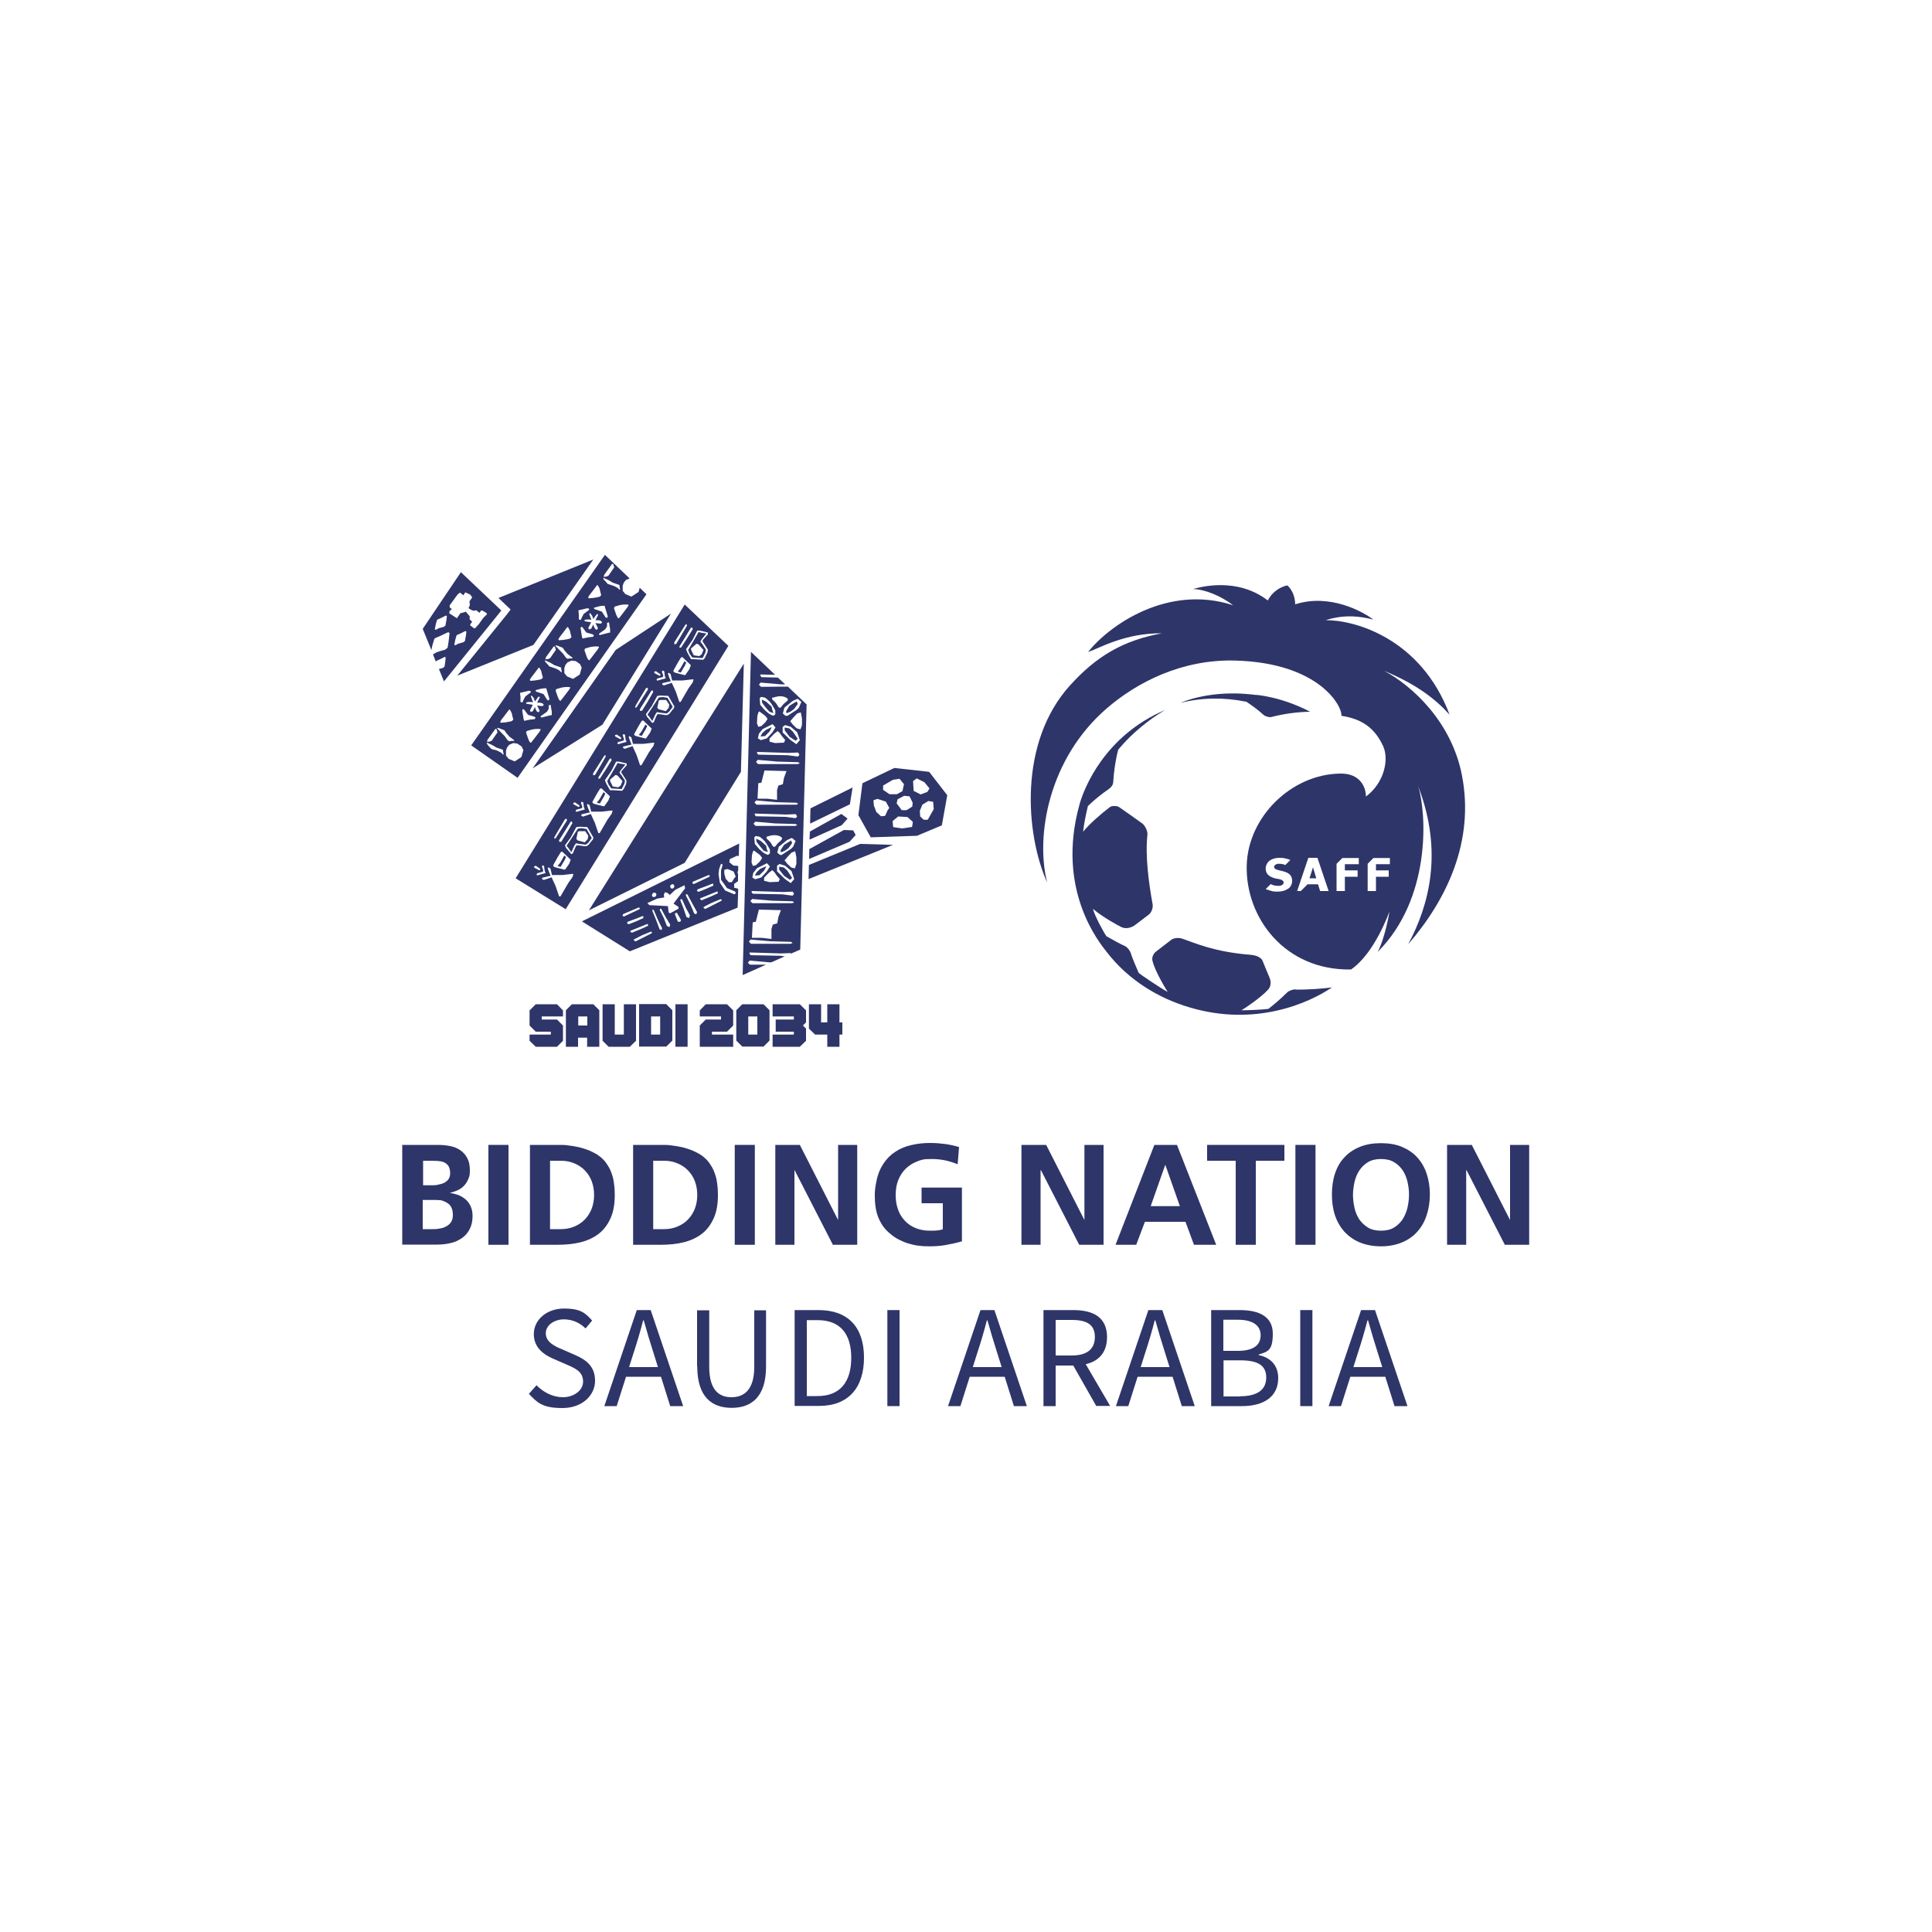 <?xml version="1.0" encoding="UTF-8"?>
<svg xmlns="http://www.w3.org/2000/svg" version="1.1" viewBox="0 0 1000 1000">
  <defs>
    <style>
      .cls-1 {
        fill: #2e3569;
      }
    </style>
  </defs>
  <!-- Generator: Adobe Illustrator 28.6.0, SVG Export Plug-In . SVG Version: 1.2.0 Build 709)  -->
  <g>
    <g id="Layer_1">
      <g>
        <path class="cls-1" d="M273.9,721.3l3.8-4.3c3.6,3.7,8.5,6.2,13.7,6.2s10.4-3.2,10.4-8.1-3.6-6.7-8.3-8.7l-7.1-3.1c-4.6-2-10.1-5.5-10.1-12.8s6.6-13.2,15.6-13.2,11.1,2.5,14.6,6.2l-3.4,4.1c-3-2.9-6.7-4.7-11.3-4.7s-9.3,2.8-9.3,7.2,4.3,6.6,8.2,8.2l7.1,3.1c5.7,2.5,10.2,5.9,10.2,13.3s-6.5,14.1-16.9,14.1-13-2.8-17.4-7.4"/>
        <path class="cls-1" d="M329.7,678.1h7.1l16.8,49.7h-6.7l-8.7-27.7c-1.8-5.6-3.4-11-5-16.7h-.3c-1.5,5.8-3.1,11.2-4.9,16.7l-8.8,27.7h-6.4l16.8-49.7ZM321.7,707.6h22.9v5h-22.9v-5Z"/>
        <path class="cls-1" d="M360.8,707.3v-29.1h6.3v29.3c0,11.9,5,15.7,11.5,15.7s11.8-3.8,11.8-15.7v-29.3h6.1v29.1c0,15.9-7.7,21.4-17.8,21.4s-17.8-5.5-17.8-21.4"/>
        <path class="cls-1" d="M411.3,678.1h12.4c15.3,0,23.5,8.9,23.5,24.6s-8.2,25-23.2,25h-12.7v-49.7ZM423.2,722.6c11.6,0,17.4-7.3,17.4-19.8s-5.8-19.5-17.4-19.5h-5.6v39.3h5.6Z"/>
        <rect class="cls-1" x="459.3" y="678.1" width="6.3" height="49.7"/>
        <path class="cls-1" d="M507.6,678.1h7.1l16.8,49.7h-6.7l-8.7-27.7c-1.8-5.6-3.4-11-5-16.7h-.3c-1.5,5.8-3.1,11.2-4.9,16.7l-8.8,27.7h-6.4l16.8-49.7ZM499.6,707.6h22.9v5h-22.9v-5Z"/>
        <path class="cls-1" d="M540,678.1h15.6c10.1,0,17.4,3.6,17.4,14s-7.3,14.7-17.4,14.7h-9.2v21h-6.3v-49.7ZM554.7,701.6c7.7,0,12-3.1,12-9.6s-4.3-8.8-12-8.8h-8.3v18.4h8.3ZM554.4,705l5-3.3,15.2,26h-7.2l-12.9-22.7Z"/>
        <path class="cls-1" d="M594.5,678.1h7.1l16.8,49.7h-6.7l-8.7-27.7c-1.8-5.6-3.4-11-5-16.7h-.3c-1.5,5.8-3.1,11.2-4.9,16.7l-8.8,27.7h-6.4l16.8-49.7ZM586.5,707.6h22.9v5h-22.9v-5Z"/>
        <path class="cls-1" d="M627,678.1h14.7c10.1,0,17.1,3.4,17.1,12.2s-2.6,9.3-7.3,10.8v.3c5.9,1.2,10.1,5.1,10.1,11.9,0,9.8-7.7,14.5-18.8,14.5h-15.9v-49.7ZM640.6,699.2c8.4,0,11.9-3.1,11.9-8.1s-4-8-11.7-8h-7.6v16.1h7.4ZM641.9,722.7c8.5,0,13.5-3.1,13.5-9.7s-4.8-8.9-13.5-8.9h-8.6v18.7h8.6Z"/>
        <rect class="cls-1" x="673" y="678.1" width="6.3" height="49.7"/>
        <path class="cls-1" d="M704.6,678.1h7.1l16.8,49.7h-6.7l-8.7-27.7c-1.8-5.6-3.4-11-5-16.7h-.3c-1.5,5.8-3.1,11.2-4.9,16.7l-8.8,27.7h-6.4l16.8-49.7ZM696.6,707.6h22.9v5h-22.9v-5Z"/>
        <path class="cls-1" d="M208.5,592.6h18.1c2.3,0,4.4.2,6.4.6,2,.4,3.8,1.1,5.3,2.2,1.5,1,2.7,2.4,3.6,4.1.9,1.7,1.3,3.8,1.3,6.4s-.3,3-.8,4.3c-.5,1.3-1.2,2.4-2.1,3.4-.9,1-2,1.8-3.3,2.4s-2.7,1.1-4.2,1.4h0c1.6.3,3.2.7,4.6,1.2,1.4.6,2.7,1.4,3.8,2.4,1.1,1,1.9,2.2,2.5,3.6.6,1.4.9,3,.9,4.7,0,2.7-.5,5-1.5,6.9s-2.3,3.5-4,4.6c-1.7,1.2-3.6,2.1-5.8,2.6-2.2.5-4.5.8-7,.8h-18.1v-51.7ZM218.9,613.5h4.5c1.1,0,2.2,0,3.3-.3,1.1-.2,2.1-.5,3.1-.9.9-.5,1.7-1.1,2.3-1.9.6-.8.9-1.9.9-3.2s-.3-2.8-.9-3.7c-.6-.9-1.4-1.5-2.3-1.9-.9-.4-2-.6-3.2-.7-1.2,0-2.4-.1-3.6-.1h-4v12.7ZM218.9,636.2h4.9c1.2,0,2.4,0,3.7-.3,1.3-.2,2.4-.5,3.4-1.1,1-.5,1.9-1.2,2.5-2.2.7-.9,1-2.2,1-3.7s-.2-2.6-.7-3.8c-.5-1.1-1.3-2-2.6-2.7-.6-.3-1.1-.5-1.7-.8-.6-.2-1.1-.4-1.8-.4-.6,0-1.3-.1-1.9-.1-.7,0-1.3,0-2,0h-4.9v15Z"/>
        <rect class="cls-1" x="252.8" y="592.6" width="10.4" height="51.7"/>
        <path class="cls-1" d="M274.3,592.6h14.9c1.7,0,3.4,0,5.2.3,1.8.2,3.5.5,5.3.9,1.7.4,3.4,1,5.1,1.6,1.6.7,3.2,1.5,4.6,2.4,1.7,1.2,3.2,2.5,4.3,4.1,1.1,1.6,2.1,3.2,2.7,5,.7,1.8,1.2,3.7,1.4,5.7.3,2,.4,3.9.4,5.9,0,4.8-.7,8.8-2.2,12.1-1.5,3.3-3.5,6-6.1,8-2.6,2-5.8,3.5-9.4,4.4-3.7.9-7.7,1.3-12.1,1.3h-14.1v-51.7ZM284.7,636.2h5.7c2.6,0,4.9-.5,7-1.4,2.1-.9,3.9-2.1,5.4-3.7,1.5-1.6,2.7-3.5,3.5-5.6.8-2.2,1.2-4.5,1.2-7s-.4-4.8-1.2-7c-.8-2.2-2-4-3.5-5.6-1.5-1.6-3.3-2.8-5.4-3.7-2.1-.9-4.4-1.4-7-1.4h-5.7v35.4Z"/>
        <path class="cls-1" d="M327.7,592.6h14.9c1.7,0,3.4,0,5.2.3,1.8.2,3.5.5,5.3.9,1.7.4,3.4,1,5.1,1.6,1.6.7,3.2,1.5,4.6,2.4,1.7,1.2,3.2,2.5,4.3,4.1,1.1,1.6,2.1,3.2,2.7,5,.7,1.8,1.2,3.7,1.4,5.7.3,2,.4,3.9.4,5.9,0,4.8-.7,8.8-2.2,12.1-1.5,3.3-3.5,6-6.1,8-2.6,2-5.8,3.5-9.4,4.4-3.7.9-7.7,1.3-12.1,1.3h-14.1v-51.7ZM338.1,636.2h5.7c2.6,0,4.9-.5,7-1.4,2.1-.9,3.9-2.1,5.4-3.7,1.5-1.6,2.7-3.5,3.5-5.6.8-2.2,1.2-4.5,1.2-7s-.4-4.8-1.2-7c-.8-2.2-2-4-3.5-5.6-1.5-1.6-3.3-2.8-5.4-3.7-2.1-.9-4.4-1.4-7-1.4h-5.7v35.4Z"/>
        <rect class="cls-1" x="380.3" y="592.6" width="10.4" height="51.7"/>
        <polygon class="cls-1" points="401.3 592.6 414 592.6 433.7 631.3 433.8 631.3 433.8 592.6 443.7 592.6 443.7 644.3 431.1 644.3 411.3 605.7 411.2 605.7 411.2 644.3 401.3 644.3 401.3 592.6"/>
        <path class="cls-1" d="M495.6,602.6c-4.3-1.8-8.7-2.7-13.3-2.7s-5.4.4-7.7,1.3c-2.3.9-4.3,2.2-5.9,3.8s-2.9,3.6-3.8,5.9c-.9,2.3-1.3,4.9-1.3,7.7s.4,5.1,1.2,7.4c.8,2.3,2,4.2,3.5,5.8,1.5,1.6,3.3,2.9,5.5,3.8,2.2.9,4.6,1.4,7.4,1.4s2.3,0,3.4-.1c1.1,0,2.3-.3,3.4-.6v-13.5h-11v-8.1h20.9v27.8c-2.7.8-5.5,1.4-8.3,1.9-2.8.5-5.6.7-8.4.7s-3.7-.1-5.5-.3c-1.8-.2-3.6-.6-5.3-1.1-1.7-.5-3.4-1.2-5-2-1.6-.8-3.1-1.8-4.6-3.1-1.5-1.2-2.8-2.6-3.8-4-1-1.5-1.8-3-2.5-4.7-.6-1.7-1.1-3.4-1.3-5.2-.3-1.8-.4-3.6-.4-5.5s0-2.7.2-4.1c.2-1.4.4-2.7.7-4,.7-3.5,2-6.5,3.7-9,1.7-2.5,3.7-4.5,6.1-6,2.4-1.6,5.1-2.7,8.1-3.4,3-.7,6.2-1.1,9.6-1.1s5.1.2,7.7.5c2.6.3,5,.9,7.5,1.6l-.7,8.7Z"/>
        <polygon class="cls-1" points="528.7 592.6 541.5 592.6 561.2 631.3 561.3 631.3 561.3 592.6 571.2 592.6 571.2 644.3 558.6 644.3 538.8 605.7 538.6 605.7 538.6 644.3 528.7 644.3 528.7 592.6"/>
        <path class="cls-1" d="M597.5,592.6h11.7l20.3,51.7h-11.5l-4.4-11.9h-21l-4.5,11.9h-10.7l20.1-51.7ZM603.2,603h-.1l-7.5,21.3h15.1l-7.5-21.3Z"/>
        <polygon class="cls-1" points="639.6 600.8 624.8 600.8 624.8 592.6 664.8 592.6 664.8 600.8 650 600.8 650 644.3 639.6 644.3 639.6 600.8"/>
        <rect class="cls-1" x="670.5" y="592.6" width="10.4" height="51.7"/>
        <path class="cls-1" d="M689.4,618.3c0-4,.5-7.6,1.6-10.9,1.1-3.3,2.7-6.1,4.9-8.4,2.1-2.3,4.8-4.1,8-5.4,3.2-1.3,6.8-1.9,10.9-1.9s7.7.6,10.8,1.9c3.1,1.3,5.8,3.1,7.9,5.4,2.1,2.3,3.8,5.1,4.9,8.4,1.1,3.3,1.7,6.9,1.7,10.8s-.6,7.6-1.7,10.9c-1.1,3.3-2.7,6.1-4.9,8.5-2.1,2.4-4.8,4.2-7.9,5.5-3.2,1.3-6.8,2-10.8,2s-7.7-.7-10.9-2c-3.2-1.3-5.8-3.2-8-5.5-2.1-2.4-3.8-5.2-4.9-8.5-1.1-3.3-1.6-6.9-1.6-10.9M714.8,599.9c-2.6,0-4.8.5-6.7,1.6-1.8,1.1-3.3,2.5-4.5,4.3s-2,3.8-2.5,6c-.5,2.2-.8,4.5-.8,6.7s.3,4.5.8,6.8c.5,2.2,1.4,4.2,2.5,5.9,1.2,1.7,2.7,3.1,4.5,4.2,1.8,1.1,4.1,1.6,6.7,1.6s4.9-.5,6.7-1.6c1.8-1.1,3.3-2.5,4.5-4.3,1.1-1.8,2-3.8,2.5-6,.5-2.2.8-4.5.8-6.8s-.3-4.5-.8-6.7c-.5-2.2-1.4-4.2-2.5-5.9-1.2-1.7-2.6-3.1-4.5-4.2-1.8-1.1-4.1-1.6-6.7-1.6"/>
        <polygon class="cls-1" points="749 592.6 761.8 592.6 781.5 631.3 781.6 631.3 781.6 592.6 791.5 592.6 791.5 644.3 778.9 644.3 759.1 605.7 758.9 605.7 758.9 644.3 749 644.3 749 592.6"/>
        <polygon class="cls-1" points="677.8 454.6 681.3 454.6 679.6 448.9 677.8 454.6"/>
        <path class="cls-1" d="M729,488.6c19.9-23.1,34.3-53.2,27.7-87.3-5.4-27.9-26-46.5-40.3-54.1,16.5,6.9,26.3,14.3,33.9,22.7-14.7-39.2-48.7-49-64.1-48.9,10.2-3.3,18.9-1.8,24.6-.3-5.1-4-22.5-13.7-40.4-7.9-.2-6.9-4.1-9.8-4.1-9.8,0,0-6.5,1-10.1,7.8-16.1-12.4-35.5-6.8-38.7-5.9,5.7,0,14.5,3.5,20.8,8.4-33.7-11.1-64.2,10.3-75.1,24.2,5.4-1.8,18.9-9.9,38.2-9.7-20.7,3.8-34.3,12.3-47.6,27-26.6,29.4-23.1,76.7-11.8,102-6.1-24.1.7-64.1,30.8-90.1,15.7-13.6,39-25.5,66.3-24.8,43.8,1.1,55.8,23.8,55.2,28.6,10.7,1.6,17.4,6.4,21.7,15.9,2.9,6.6.7,18.6-9,25.9,0-5-3.1-12-13.1-11.9-25.4.2-48,22.4-48.6,47.6-.7,26.8,19.6,54.4,54,53.8,12.4-8.5,19.9-30.1,19.9-30.1,0,0-2,13-6.1,21,27.6-27.6,25.4-71.2,21-85.6,13.2,34.4,5.2,62.1-5.1,81.4M666.8,459.9c-1.3,1-3.2,1.6-5.4,1.6s-2.5-.1-3.5-.4c-1-.3-1.9-.6-2.8-.9l2.6-2.6c.2,0,.4.2.6.3,1,.4,2,.6,3,.6s.6,0,1,0c.4,0,.7-.1,1-.3.3-.1.6-.3.8-.5.2-.2.3-.5.3-.9s-.2-.8-.5-1c-.3-.3-.7-.5-1.2-.6-.6-.2-1.2-.3-1.9-.4-.7-.1-1.3-.3-1.9-.5-1.3-.5-2.3-1.1-2.9-1.9-.6-.8-.9-1.8-.9-3s.7-2.9,2-3.9c1.4-1,3.1-1.5,5.1-1.5s2,.1,3,.3c1,.2,1.9.5,2.7.8l-2.6,2.6s0,0-.1,0c-.9-.4-1.9-.6-2.8-.6s-.7,0-1,0c-.3,0-.6.2-.9.3-.3.1-.5.3-.7.5-.2.2-.3.5-.3.8,0,.4.2.8.5,1s.9.5,1.8.7c.6.1,1.1.3,1.7.4.5.1,1.1.3,1.7.5,1.2.4,2.1,1,2.7,1.7.6.7.9,1.7.9,2.9,0,1.7-.7,3.1-2,4.1M683.3,461.2l-1.1-3.5h-5.4l-3.5,3.5h-1.9l5.8-17.2h4.7l5.8,17.2h-4.4ZM703.3,447.3h-7.2v3.2h6.6v3.3h-6.6v7.4h-4.3v-14.1l3-3h8.5v3.3ZM719.4,447.3h-7.2v3.2h6.6v3.3h-6.6v7.4h-4.3v-14.1l3-3h8.5v3.3Z"/>
        <path class="cls-1" d="M644.8,363c3.2,2.1,6.3,4.4,9.2,7,.5.5,1.4.8,2.1,1,.7.2,1.7.3,2.4,0,6.4-1.6,13-2.5,19.6-2.6-6.1-3.2-12.7-5.7-19.5-7.3-2.6-.6-5.2-1.1-7.9-1.4-.2,0-.5,0-.7,0-.9-.1-1.8-.2-2.7-.3-14-1.5-27.2.6-36.3,4.4,11.2-2.8,22.8-2.9,33.9-.6"/>
        <path class="cls-1" d="M670.4,512.1c-1.3,0-3.3.7-4.3,1.7-3.4,3.4-7,6.4-9.6,8.4-3,.4-11.8.8-13.9.7,1.6-.9,10.1-6.6,13.8-10.7,1.2-1.4,1.8-3.6.7-6.2-.8-2-3.1-7.3-3.6-8.7-.6-1.4-2.6-2.8-6.2-3.1-19-1.5-28.7-6.1-35.5-8.4-1.6-.5-4.1-.4-5.5.6l-7.9,6.1c-1.4,1-2.3,3-1.9,4.7,1.3,5.8,7.7,15.9,7.9,16.2-2.6-1.2-14-8.9-15-9.8-1.5-3.4-3.8-8.9-4.1-10.2-.3-1.2-1.7-3-2.8-3.6-3.5-1.6-6.2-3.2-9.8-5.2-1.1-1.4-6.2-10.7-7-14.2,5.1,4.4,13.5,8.9,14.8,9.5,2.7,1.2,5.5,0,7-1.1l7.1-5.4c1.4-1,2.3-3.6,2-5.3-2-11-3.9-24.9-2.7-36.1.2-1.8-1.2-4.7-2.7-5.8,0,0-12.1-8.7-12.6-8.8-1.2-.3-3.2-.4-4.2.4-5.2,4-10.5,8.7-13.8,12.7.5-4.3,1.4-8.7,2.5-13.3,3.4-3.3,6.9-6.1,10.8-8.8,1.3-.9,2.2-2.1,2.3-3.6.3-5.3,1.2-11.6,2.6-16.8,7.1-8.6,16.1-15.7,24.2-20.5-31.5,13.5-42,40.8-44.2,48.7-12.5,44.5,10.5,72,14,76.5,11.4,14.8,26.9,23.9,42.5,28.6,34.7,10.5,62.6-2.4,74.1-10.2-5,.6-11.8,1.2-18.6,1.1"/>
        <polygon class="cls-1" points="288.3 519.8 291.4 523 291.4 526.1 280.4 526.1 280.4 527.7 288.3 527.7 291.4 530.8 291.4 538.7 288.3 541.8 277.3 541.8 274.1 538.7 274.1 535.5 285.1 535.5 285.1 534 277.3 534 274.1 530.8 274.1 523 277.3 519.8 288.3 519.8"/>
        <path class="cls-1" d="M307.1,519.8l3.1,3.1v18.9h-6.3v-4.7h-4.7v4.7h-6.3v-18.9l3.1-3.1h11ZM304,526.1h-4.7v4.7h4.7v-4.7Z"/>
        <polygon class="cls-1" points="322.9 535.5 322.9 519.8 329.2 519.8 329.2 538.7 326 541.8 315 541.8 311.9 538.7 311.9 519.8 318.2 519.8 318.2 535.5 322.9 535.5"/>
        <path class="cls-1" d="M344.9,519.8l3.1,3.1v15.7l-3.1,3.1h-14.1v-22h14.1ZM341.7,526.1h-4.7v9.4h4.7v-9.4Z"/>
        <rect class="cls-1" x="349.6" y="519.8" width="6.3" height="22"/>
        <polygon class="cls-1" points="362.2 526.1 362.2 523 365.3 519.8 376.3 519.8 379.5 523 379.5 530.8 376.3 534 368.5 534 368.5 535.5 379.5 535.5 379.5 541.8 362.2 541.8 362.2 530.8 365.3 527.7 373.2 527.7 373.2 526.1 362.2 526.1"/>
        <path class="cls-1" d="M395.2,519.8l3.1,3.1v15.7l-3.1,3.1h-11l-3.1-3.1v-15.7l3.1-3.1h11ZM392,526.1h-4.7v9.4h4.7v-9.4Z"/>
        <polygon class="cls-1" points="399.9 526.1 399.9 519.8 414 519.8 417.2 523 417.2 529.2 415.6 530.8 417.2 532.4 417.2 538.7 414 541.8 399.9 541.8 399.9 535.5 410.9 535.5 410.9 534 401.5 534 401.5 527.7 410.9 527.7 410.9 526.1 399.9 526.1"/>
        <polygon class="cls-1" points="428.2 529.2 428.2 519.8 434.5 519.8 434.5 529.2 436 529.2 436 535.5 434.5 535.5 434.5 541.8 428.2 541.8 428.2 535.5 421.9 535.5 418.7 532.4 418.7 519.8 425 519.8 425 529.2 428.2 529.2"/>
        <polygon class="cls-1" points="418.5 455 462.2 437.3 445.2 436.8 445.2 436.8 418.7 447.7 418.5 455"/>
        <polygon class="cls-1" points="438.7 423.7 435.5 421.3 419.2 430.4 419 434.6 435.7 427.1 438.7 423.7"/>
        <polygon class="cls-1" points="419.3 426.3 439.9 416.3 441.3 407.6 419.5 418.4 419.3 426.3"/>
        <polygon class="cls-1" points="418.9 439.5 418.8 444.6 439.7 435.7 442.9 432.2 441.6 429.8 436.8 429.6 418.9 439.5"/>
        <path class="cls-1" d="M380,459.6v-2.1s2-1.4,2-1.4v-3.8c0,0-.3-.7-.3-.7l.4-1.2v-2.2c0,0,0,0,0,0l-2.5-.2-2.1-1.7.2-1.6,3.6-1.7h1.1c0,0,.2-6.4.2-6.4l-81.4,40.3,24.8,15.5,55.8-22.6.3-9.8-1.9-.5ZM374.9,450.2l1.7-.4,3.1,1.3,1.1,2.6-.9,1.1-1.1,1.8h-1.6s-1.6-1.8-1.6-1.8l-.7-2.6v-2ZM358.8,456.3l8-3.4.6.3-.2.6-8.1,3.8-.8-.5.4-.8ZM347.7,457.6l1,.2.4,1-.4.8-.7.4-.8-.3-.4-1.1.9-.9ZM338,462.1h1.3c0,0,.5,1,.5,1l-.5,1-.9.2-.7-.2-.3-.8.6-1.1ZM322.2,473.9l.4-.8,8-3.4.6.3-.2.6-8.1,3.8-.8-.5ZM325.3,478.3l-.8-.4.4-.8,3.8-1.4,3.8-1.5h.5c0,.1,0,1,0,1l-3.8,1.7-3.8,1.5ZM326.1,482.2l.4-.5,4.2-1.7,4.2-1.7h.5c0,.1,0,.9,0,.9l-4,1.8-4.4,1.8-.8-.7ZM337.4,483l-4.3,2.2-4.2,2.1-.9-.7.2-.4,4.1-2.1,4.6-1.9.6.3-.2.6ZM342.6,481.4l-1.2-.4-1.8-4.8-2-4.9.3-.5.5.3,2,4.7,1.2,2.5,1.1,2.1-.3,1.1ZM346.6,479.9l-1.4-.6-1.6-4.1-2.1-4.2.2-.7.6.2,2.2,4.1,2.4,4-.4,1.4ZM346.8,472.7l-.7-.4-.4-3.3-9.6-.5-1-1.1,5.1-2.3,3.6-.6-.2-1.4.6-1.3,1.3.4,1.2,1,2.9-2.7,4.7-2.3.3,1.6-6,7.9,2.6,1.7v.9c.1,0-2.3,1.3-2.3,1.3l-2.2,1.2ZM352.2,477.1h-1.3c0,.1-.8-1.9-.8-1.9l-.8-2.1.4-.6h.7c0,.1,1.1,1.9,1.1,1.9l1,1.9-.4.8ZM356.6,475.2l-1.3-.6-1.5-4.4-1.7-4.3.3-.6.7.3,1.9,4.3,2.1,3.9-.5,1.4ZM360.3,473.2l-1-.4-.9-2.2-1.1-2.5-2.3-4.6v-.6c.1,0,.8,0,.8,0l2.5,4.7,2.5,4.5-.4,1.1ZM360.7,461.1l.4-.8,3.8-1.4,3.8-1.5h.5c0,.1,0,1,0,1l-3.8,1.7-3.8,1.5-.8-.4ZM362.2,465.4l.4-.5,4.2-1.7,4.2-1.7h.5c0,.1,0,.9,0,.9l-4,1.8-4.4,1.8-.8-.7ZM373.5,466.2l-4.3,2.2-4.2,2.1-.9-.7.2-.4,4.1-2.1,4.6-1.9.6.3-.2.6ZM380,462.9l-4.7-2-2.7-4-.7-4.4.3-2.6.9-2.6.6-.2.3.7-.8,2.7v4.9c.1,0,3.1,4.3,3.1,4.3l4.1,1.7.5.8-.9.8Z"/>
        <path class="cls-1" d="M480.9,399.5l-18-2-16.5,7.9-2.1,16.5,6.4,11.5,23.9-.8,12.9-5.4,2.8-15.6-9.3-12ZM459.3,419.8l-1.2,2.5-2.1.2-2.4-2.2-1.3-3.4-.2-2.7,2.1-.7,4.3,1.4,1.8,3.3-1.1,1.5ZM457.1,408.9v-2.3s5.1-3,5.1-3l3.4-.5,2.3,2.8-.8,3.6-2.9,1.6h-3.7c0,.1-3.3-2.2-3.3-2.2ZM472.2,428l-5.2.8-4.7-.7-.3-3.1,2.9-2.4,4.8.3,2.8,2.5-.4,2.6ZM472.3,417.4s-1.8,1.2-2.8,1.8c-.6.3-2.8.1-2.8.1l-2.6-3.5.5-2.1,3.4-1.8,2.8.3,1.6,3.3-.2,1.9ZM472.9,409.3l-.3-5,1.9-1.4,4,2,2.6,3.2-1.1,1.8-3.5,1.3-3.7-1.9ZM480.2,424.3h-2.1s-1.8-1.7-1.8-1.7l-.2-2.9,1.3-3.2,3.1-1.9,2.5.4.3,3.8-3.1,5.5Z"/>
        <polygon class="cls-1" points="347.3 317.6 318.7 336.4 275.7 397.7 311.8 375.1 347.3 317.6"/>
        <polygon class="cls-1" points="304.8 471.2 354.4 446.6 383.5 399.5 385 343.5 304.8 471.2"/>
        <polygon class="cls-1" points="236.7 349.7 276.1 333.8 307.1 289.6 258 309.5 262 313.3 264.3 315.5 262.3 318.1 236.7 349.7"/>
        <path class="cls-1" d="M331.1,304.2l-.6,2.2-3.7,2.4-3.1-1.3-1.4-1.7v-2.6c0,0,.6-1.7.6-1.7l1.1-1.3,1.9-.8-12.8-12.2-69.2,98.6,24,16.8,66.7-95-3.5-3.4ZM312.6,297.7l4.2-5.8h.6c0,0,.5,1.8.5,1.8l-1.2,1.7-1.7,2.5-1,.5-1.5.2.2-1ZM305.2,307.9l1.4-1.8,2.4-3.2h.4c0,0,.9,1.6.9,1.6l.6,2.5.3,1-.7.8-1.1.3-2.3.4-2.4.2-.3-.5.7-1.2ZM309.5,325.1l-.5.9-.9-.4-.7-1.3-.3-1.1-1.1,2.2-1.1.4-.4-.8,1.5-2.9-3.2-.5-.4-.4.4-.4,1.7-.2,1.6.2-1.1-3,.3-.5.3.2.9,1.2.6,1.7.9-1.3.9-1.2h.5c0,0,.2.4.2.4l-1.4,2.7h1.6c0,0,1.3.4,1.3.4l.6.8-.8.6-2.7-.3,1.3,2.6ZM311.6,316.6l-4.1-1.4v-.7c0,0,3.1-.8,3.1-.8l2.3-.2,1.7,5.6-.5.8-.7-.4-1.9-3ZM304.2,314.9c.1,0,.8.2.8.2l-.2.7-1.4,1-1.3,1-.9,1.7-.6,1.4-1-.3v-2.8c-.1,0-.2-1.9-.2-1.9,0,0,3.7-.9,4.7-1.1M289.8,329.6l1.4-1.8,2.4-3.2h.4c0,0,.9,1.6.9,1.6l.6,2.5.3,1-.7.8-1.1.3-2.3.4-2.4.2-.3-.5.7-1.2ZM287.8,334l1,.3,2.5,1,1,1.5,1.5,1.7,2.5,1.9v.4c-.1,0-1.5,0-1.5,0l-1,.2-.9-.6-1.4-2-4-4.1.3-.3ZM282.4,340.4l4.2-5.8h.6c0,0,.5,1.8.5,1.8l-1.2,1.7-1.7,2.5-1,.5-1.5.2.2-1ZM275,350.6l1.4-1.8,2.4-3.2h.4c0,0,.9,1.6.9,1.6l.6,2.5.3,1-.7.8-1.1.3-2.3.4-2.4.2-.3-.5.7-1.2ZM279.3,367.8l-.5.9-.9-.4-.7-1.3-.3-1.1-1.1,2.2-1.1.4-.4-.8,1.5-2.9-3.2-.5-.4-.4.4-.4,1.7-.2,1.6.2-1.1-3,.3-.5.3.2.9,1.2.6,1.7.9-1.3.9-1.2h.5c0,0,.2.4.2.4l-1.4,2.7h1.6c0,0,1.3.4,1.3.4l.6.8-.8.6-2.7-.3,1.3,2.6ZM281.4,359.3l-4.1-1.4v-.7c0,0,3.1-.8,3.1-.8l2.3-.2,1.7,5.6-.5.8-.7-.4-1.9-3ZM274,357.6c.1,0,.8.2.8.2l-.2.7-1.4,1-1.3,1-.9,1.7-.6,1.4-1-.3v-2.8c-.1,0-.2-1.9-.2-1.9,0,0,3.7-.9,4.7-1.1M259.7,372.3l1.4-1.8,2.4-3.2h.4c0,0,.9,1.6.9,1.6l.6,2.5.3,1-.7.8-1.1.3-2.3.4-2.4.2-.3-.5.7-1.2ZM252.2,383.1l4.2-5.8h.6c0,0,.5,1.8.5,1.8l-1.2,1.7-1.7,2.5-1,.5-1.5.2.2-1ZM260.4,390.6l-1-1c-5-3-3.8,0-7.1-4.2l-.4-.8.2-.2,2.6,1.2,2.2,1.3,3.2,1.1.3.3v.8s.3,1.2.3,1.2l-.3.3ZM257.3,377l.3-.3,1,.3,2.5,1,1,1.5,1.5,1.7,2.5,1.9v.4c-.1,0-1.5,0-1.5,0l-1,.2-.9-.6-1.4-2-4-4.1ZM270.1,391.7l-3.7,2.4-3.1-1.3-1.4-1.7v-2.6c0,0,.6-1.7.6-1.7l1.1-1.3,2.1-.9,2.1.3,2.2,1.5.9,1.9-1,3.4ZM271,372.1l-.7-4.5.4-.6.6.3,2,2.7,3.2.9.7.5-.4.8-2.6.3-2.9.6-.3-1ZM279.7,377.9l-.5.9-2.9,3.8-.7.9-.8,1-.6-.4-.7-1.4-1.2-3.5.3-.8,2.7-.8,2-.3h1.1c0-.1,1.4.1,1.4.1v.7ZM285.4,370.1l-2.4.6-2.7.7-.5-.3.2-.5,3.1-2.2.9-1.5v-1.8c.1,0,1-.3,1-.3l.6,3.6v1.9ZM284.3,344.9l-.9-1.1-1-1-.4-.8.2-.2,2.6,1.2,2.2,1.3,3.2,1.1.3.3v.8s.3,1.2.3,1.2l-.3.3-1-1-1.7-.9-2-.7-1.6-.5ZM295,356.2l-.5.9-2.9,3.8-.7.9-.8,1-.6-.4-.7-1.4-1.2-3.5.3-.8,2.7-.8,2-.3h1.1c0-.1,1.4.1,1.4.1v.7ZM300.3,349l-3.7,2.4-3.1-1.3-1.4-1.7v-2.6c0,0,.6-1.7.6-1.7l1.1-1.3,2.1-.9,2.1.3,2.2,1.5.9,1.9-1,3.4ZM301.2,329.5l-.7-4.5.4-.6.6.3,2,2.7,3.2.9.7.5-.4.8-2.6.3-2.9.6-.3-1ZM309.9,335.2l-.5.9-2.9,3.8-.7.9-.8,1-.6-.4-.7-1.4-1.2-3.5.3-.8,2.7-.8,2-.3h1.1c0-.1,1.4.1,1.4.1v.7ZM315.6,327.4l-2.4.6-2.7.7-.5-.3.2-.5,3.1-2.2.9-1.5v-1.8c.1,0,1-.3,1-.3l.6,3.6v1.9ZM314.5,302.2l-.9-1.1-1-1-.4-.8.2-.2,2.6,1.2,2.2,1.3,3.2,1.1.3.3v.8s.3,1.2.3,1.2l-.3.3-1-1-1.7-.9-2-.7-1.6-.5ZM325.2,313.5l-.5.9-2.9,3.8-.7.9-.8,1-.6-.4-.7-1.4-1.2-3.5.3-.8,2.7-.8,2-.3h1.1c0-.1,1.4.1,1.4.1v.7Z"/>
        <path class="cls-1" d="M320.6,399.9l.7-1.2.8-1,1.6-2-3.1-.5-.9-.3s-5.3,9.3-5.4,9.3c0,0,.7,1.9.7,1.9l1.4,2s2.3.1,3.2.2c.5,0,2.2.1,2.2.1l1.4-2.8.3-1.5-1.8-2.8-1.1-1.4ZM321.4,406.5l-1.4,1-2.8-.4-1.4-2.8v-.8s1.4-1.2,1.4-1.2l1.4-1.2,1,.3,2.6,2.9-.9,2.2Z"/>
        <path class="cls-1" d="M301.1,428.7s-2,.2-2,.2c0,0-5.9,9-5.9,9l.7.6,1.8,2.6,1.1-2.3.5-1.1.8-1.2,1.8.3,3.3.4,1.2-.9,1.9-2.5s-.8-1.5-1.1-1.9c-.5-.8-1.6-2.8-1.6-2.8l-2.4-.4ZM304.3,434.2l-1.6,1.8-3.7-1-.7-.8.4-1.8.4-1.9.7-.3h3.1l1.6,2.4-.3,1.6Z"/>
        <path class="cls-1" d="M291.9,445.9l1.1-2.3c-.3-.2-.6-.5-.9-.8l-2.1,3.7-1.4,1.7c.5.2,1.1.4,1.6.5l1.6-2.8Z"/>
        <path class="cls-1" d="M312.2,413.1l1.1-2.3c-.3-.2-.6-.5-.9-.8l-2.1,3.7-1.4,1.7c.5.2,1.1.4,1.6.5l1.6-2.8Z"/>
        <path class="cls-1" d="M343,360.8s-2,.2-2,.2c0,0-5.9,9-5.9,9l.7.6,1.8,2.6,1.1-2.3.5-1.1.8-1.2,1.8.3,3.3.4,1.2-.9,1.9-2.5s-.8-1.5-1.1-1.9c-.5-.8-1.6-2.8-1.6-2.8l-2.4-.4ZM346.2,366.3l-1.6,1.8-3.7-1-.7-.8.4-1.8.4-1.9.7-.3h3.1l1.6,2.4-.3,1.6Z"/>
        <path class="cls-1" d="M354.1,345.3l1.1-2.3c-.3-.2-.6-.5-.9-.8l-2.1,3.7-1.4,1.7c.5.2,1.1.4,1.6.5l1.6-2.8Z"/>
        <path class="cls-1" d="M362.5,332.1l.7-1.2.8-1,1.6-2-3.1-.5-.9-.3s-5.3,9.3-5.4,9.3c0,0,.7,1.9.7,1.9l1.4,2s2.3.1,3.2.2c.5,0,2.2.1,2.2.1l1.4-2.8.3-1.5-1.8-2.8-1.1-1.4ZM363.3,338.6l-1.4,1-2.8-.4-1.4-2.8v-.8s1.4-1.2,1.4-1.2l1.4-1.2,1,.3,2.6,2.9-.9,2.2Z"/>
        <path class="cls-1" d="M333.9,378.1l1.1-2.3c-.3-.2-.6-.5-.9-.8l-2.1,3.7-1.4,1.7c.5.2,1.1.4,1.6.5l1.6-2.8Z"/>
        <path class="cls-1" d="M354.4,312.9l-87.5,141.7,25.9,16,84.2-136.3-22.6-21.4ZM358.1,324.6l.5,1-3.1,5-3,4.6h-.8s0-.6,0-.6l2.9-4.7,2.9-4.8.6-.4ZM354.7,323.3l.7-.2.2.7-5.6,9.5-1,.2v-1s5.8-9.2,5.8-9.2ZM348.6,347l2.4-4.3,1.5-2.4.7-.2,2.3,2.2,2.1,2-.8,2.1-2.1,3h-.5c0,0-4.7-1.2-4.7-1.2l-.9-.5v-.7ZM343,347.1l.8.3.3,2.4.5,1.3-1.9.5-2.4.7-.5-.4.4-.7,2.9-.8.2-.7-.7-2,.3-.6ZM339.5,347.4l2.3,1.6v.6c.1,0-.4.2-.4.2l-2.5-1.3-.4-.7.9-.4ZM337.8,357.4l.3.8-2.7,4.7-3.1,5h-1.1s0-.8,0-.8l3-4.8,2.9-4.7.5-.3ZM334.2,356.3l.9-.4.3.9-5.9,9.3-.7.2v-.7c-.1,0,5.5-9.3,5.5-9.3ZM328.3,379.8l2.4-4.3,1.5-2.4.7-.2,2.3,2.2,2.1,2-.8,2.1-2.1,3h-.5c0,0-4.7-1.2-4.7-1.2l-.9-.5v-.7ZM322.7,380l.8.3.3,2.4.5,1.3-1.9.5-2.4.7-.5-.4.4-.7,2.9-.8.2-.7-.7-2,.3-.6ZM319.2,380.2l2.3,1.6v.6c.1,0-.4.2-.4.2l-2.5-1.3-.4-.7.9-.4ZM316.1,392.4l.5,1-3.1,5-3,4.6h-.8s0-.6,0-.6l2.9-4.7,2.9-4.8.6-.4ZM312.8,391.1l.7-.2v.7c.1,0-5.5,9.5-5.5,9.5l-1,.2v-1s5.8-9.2,5.8-9.2ZM306.7,414.9l2.4-4.3,1.5-2.4.7-.2,2.3,2.2,2.1,2-.8,2.1-2.1,3h-.5c0,0-4.7-1.2-4.7-1.2l-.9-.5v-.7ZM301.1,415l.8.3.3,2.4.5,1.3-1.9.5-2.4.7-.5-.4.4-.7,2.9-.8.2-.7-.7-2,.3-.6ZM297.6,415.3l2.3,1.6v.6c.1,0-.4.2-.4.2l-2.5-1.3-.4-.7.9-.4ZM295.9,425.2l.4.8-2.7,4.7-3.1,5h-1.1s0-.8,0-.8l3-4.8,2.9-4.7.5-.3ZM292.3,424.1l.9-.4.3.9-5.9,9.3-.7.2v-.7c-.1,0,5.5-9.3,5.5-9.3ZM286.4,447.7l2.4-4.3,1.5-2.4.7-.2,2.3,2.2,2.1,2-.8,2.1-2.1,3h-.5c0,0-4.7-1.2-4.7-1.2l-.9-.5v-.7ZM276.4,448.5l.9-.4,2.3,1.6v.6c.1,0-.4.2-.4.2l-2.5-1.3-.4-.7ZM277.7,452.7l.4-.7,2.9-.8.2-.7-.7-2,.3-.6.8.3.3,2.4.5,1.3-1.9.5-2.4.7-.5-.4ZM296.5,453.7l-2.4,3.4-4,6.9h-.7c0-.1-1.8-5.3-1.8-5.3l-2.1-4.6-4.1,1.4-.9-.6.2-.6,4.3-1-.9-2.2-.6-1.7.4-.5,1,.7.8,3.3h5.5s5.2-.6,5.2-.6l.4.2-.4,1.1ZM306.6,434.8l-1.9,2.4-1.1.8h-1.5c0-.1-1.6-.3-1.6-.3l-2-.2-.5.7-.5,1.1-1,2.4-.8.4-2.7-3.2-.6-1.3,3.1-4.3,2.8-5.2,1.7-.2,4,.2.7,1.2,2.5,4.3-.5,1.3ZM316.8,420.9l-2.4,3.4-4,6.9h-.7c0-.1-1.8-5.3-1.8-5.3l-2.1-4.6-4.1,1.4-.9-.6.2-.6,4.3-1-.9-2.2-.6-1.7.4-.5,1,.7.8,3.3h5.5s5.2-.6,5.2-.6l.4.2-.4,1.1ZM324.2,405.5l-1.3,2.8-.9,1-4.9-.3h-1.4c0,0-2-3.6-2-3.6l-.6-1.6,3.4-4.9,2.4-4.7h1.4s4.1,1,4.1,1v.9s-1.7,1.9-1.7,1.9l-.8.9-.4.8,1.1,1.7.9,1.4.8,1.3-.2,1.3ZM338.4,385.8l-2.4,3.4-4,6.9h-.7c0-.1-1.8-5.3-1.8-5.3l-2.1-4.6-4.1,1.4-.9-.6.2-.6,4.3-1-.9-2.2-.6-1.7.4-.5,1,.7.8,3.3h5.5s5.2-.6,5.2-.6l.4.2-.4,1.1ZM348.5,366.9l-1.9,2.4-1.1.8h-1.5c0-.1-1.6-.3-1.6-.3l-2-.2-.5.7-.5,1.1-1,2.4-.8.4-2.7-3.2-.6-1.3,3.1-4.3,2.8-5.2,1.7-.2,4,.2.7,1.2,2.5,4.3-.5,1.3ZM358.7,353l-2.4,3.4-4,6.9h-.7c0-.1-1.8-5.3-1.8-5.3l-2.1-4.6-4.1,1.4-.9-.6.2-.6,4.3-1-.9-2.2-.6-1.7.4-.5,1,.7.8,3.3h5.5s5.2-.6,5.2-.6l.4.2-.4,1.1ZM364.9,340.5l-.9,1-4.9-.3h-1.4c0,0-2-3.6-2-3.6l-.6-1.6,3.4-4.9,2.4-4.7h1.4s4.1,1,4.1,1v.9s-1.7,1.9-1.7,1.9l-.8.9-.3.8,1.1,1.7.9,1.4.8,1.3-.2,1.3-1.3,2.8Z"/>
        <polygon class="cls-1" points="410 454.4 407.5 450.6 405.7 449 403.3 448.6 403.3 450.1 405.9 453.4 408.9 455.4 410 454.4"/>
        <polygon class="cls-1" points="391.7 451.4 390.7 453.2 393.1 453 395.6 450.5 396.7 448.3 393.5 449.7 391.7 451.4"/>
        <path class="cls-1" d="M402.2,455.4h0s0,0,0,0c0,0,0,0,0,0"/>
        <polygon class="cls-1" points="396.4 366.3 398.3 368.4 400.3 369.1 399.7 367.3 399.4 365.8 396.6 363.2 394.3 362.1 394.5 363.8 396.4 366.3"/>
        <polygon class="cls-1" points="391.4 434.1 391.6 435.8 393.6 438.3 395.4 440.4 397.5 441 396.8 439.3 396.6 437.8 393.7 435.2 391.4 434.1"/>
        <polygon class="cls-1" points="409.5 435 405.8 437.3 404 440.1 404.2 441.2 406.3 440.3 408.1 439 410 436.4 409.5 435"/>
        <polygon class="cls-1" points="412.9 382.4 410.4 378.7 408.5 377 406.1 376.6 406.2 378.1 408.7 381.4 411.8 383.4 412.9 382.4"/>
        <polygon class="cls-1" points="394.6 379.4 393.6 381.2 396 381 398.4 378.5 399.5 376.3 396.4 377.8 394.6 379.4"/>
        <path class="cls-1" d="M405,383.4h0s0,0,0,0c0,0,0,0,0,0"/>
        <polygon class="cls-1" points="409.2 368.3 411 367 412.9 364.4 412.4 363 408.6 365.3 406.9 368.1 407.1 369.2 409.2 368.3"/>
        <path class="cls-1" d="M407.5,355.4h-3.2s-10.4.1-10.4.1l-1.1-1.1.9-1.1,10.2.9h2.5c0,0-3.8-3.5-3.8-3.5l-8.5-.2-.7-1.1.4-.3,7.4.2-12.5-11.9-4.3,167.3,12.1-5.4h-8.3c0,.1-1.1-1-1.1-1l.9-1.1,10.2.9h1s7-3.1,7-3.1l-2.4-.3-15.3-.3-.7-1.1.4-.3,16.1.5,4.9-.2.2.3,4.8-2.1,3.3-126.9-9.8-9.3ZM412.9,361.7l1.9,1.6-1.3,3-1.1,1.1-4.8,3.1h-1s-1.4-1.2-1.4-1.2l.8-3,4.3-3.5,2.5-1.1ZM398.3,382.3l2.3-2.4,1.9-1.5,1.2,1.1,1,1.5,1.7,2-.6,1.4-4.6.2-2.9-.7v-1.6ZM396.8,382.2l-3,.9-1.5-.9.5-2.4,1.9-2.4,5.2-2.6,1.5,1.7-1.7,2.7-2.8,3ZM405.1,379.2v-3c0,0,1.3-.9,1.3-.9l2.9.9,3.3,2.8,1.4,4.1-1.8,2.1-3.1-2.2-3.9-3.8ZM400.1,361.1c1.8-.6,3.7-1,5.6-.5,1.4.4,3.1,1.3,1.4,2.5-.9.7-1.6,1.3-2.3,2.2-.3.4-.7,1.2-1.4,1-.6-.2-1-1.2-1.3-1.7-.6-.9-1.3-1.6-2.1-2.3-.5-.3-.6-1.1,0-1.3M393.9,360.7l2.1.4s2.1,1.5,3,2.8c.7.9,2.3,3.8,2.3,3.8v2c.1,0-1,.8-1,.8,0,0-1.3-.5-1.8-.8-1-.6-2.8-2.3-2.8-2.3l-2.2-2.6-.3-3.3.7-.8ZM392,370.6l.5-1.8.5-.6,3.1,2.3,1.2,1.6-1.2,1.8-2,1.9-1.6.4-.7-1.8.2-3.8ZM389.2,442.6l.5-1.8.5-.6,3.1,2.3,1.2,1.6-1.2,1.8-2,1.9-1.6.4-.7-1.8.2-3.8ZM395.5,454.3l2.3-2.4,1.9-1.5,1.2,1.1,1,1.5,1.7,2-.6,1.4-4.6.2-2.9-.7v-1.6ZM393.9,454.2l-3,.9-1.5-.9.5-2.4,1.9-2.4,5.2-2.6,1.5,1.7-1.7,2.7-2.8,3ZM402.2,451.1v-3c0,0,1.3-.9,1.3-.9l2.9.9,3.3,2.8,1.4,4.1-1.8,2.1-3.1-2.2-3.9-3.8ZM403.7,442.5l-1.4-1.2.8-3,4.3-3.5,2.5-1.1,1.9,1.6-1.3,3-1.1,1.1-4.8,3.1h-1ZM404.2,435.1c-.9.7-1.6,1.3-2.3,2.2-.3.4-.7,1.2-1.4,1-.6-.2-1-1.2-1.3-1.7-.6-.9-1.3-1.6-2.1-2.3-.5-.3-.6-1.1,0-1.3,1.8-.6,3.7-1,5.6-.5,1.4.4,3.1,1.3,1.4,2.5M398.5,439.7v2c.1,0-1,.8-1,.8,0,0-1.3-.5-1.8-.8-1-.6-2.8-2.3-2.8-2.3l-2.2-2.6-.3-3.3.7-.8,2.1.4s2.1,1.5,3,2.8c.7.9,2.3,3.8,2.3,3.8M409.3,488.5h-10.2c0,0-10.4,0-10.4,0l-1.1-1.1.9-1.1,10.2.9,10.7.3.9.6-.9.3ZM389.2,485.2l.4-7.8,1.6-.3,1.6-6.3,11.4.3-1.3,3.5-.6,3.3-2.3.7-.7,2.3v5.1c-.1,0-5.1-.6-5.1-.6h-5ZM410.1,467.5h-10.2c0,0-10.4,0-10.4,0l-1.1-1.1.9-1.1,10.2.9,10.7.3.9.6-.9.3ZM410.3,463.6l-5.4-.7-15.3-.3-.7-1.1.4-.3,16.1.5,4.9-.2.7,1.2-.8.9ZM412.2,447.2l-.8,2.3-1.9-.5-2-1.9-1.4-1.8,1.8-2.1,1.8-1.9,1.9-.7.6,3.2v3.4ZM411.7,427.5h-10.2c0,0-10.4,0-10.4,0l-1.1-1.1.9-1.1,10.2.9,10.7.3.9.6-.9.3ZM411.9,423.5l-5.4-.7-15.3-.3-.7-1.1.4-.3,16.1.5,4.9-.2.7,1.2-.8.9ZM412.2,416.5h-10.2c0,0-10.4,0-10.4,0l-1.1-1.1.9-1.1,10.2.9,10.7.3.9.6-.9.3ZM392.1,413.2l.4-7.8,1.6-.3,1.6-6.3,11.4.3-1.3,3.5-.6,3.3-2.3.7-.7,2.3v5.1c-.1,0-5.1-.6-5.1-.6h-5ZM413,395.5h-10.2c0,0-10.4,0-10.4,0l-1.1-1.1.9-1.1,10.2.9,10.7.3.9.6-.9.3ZM413.1,391.6l-5.4-.7-15.3-.3-.7-1.1.4-.3,16.1.5,4.9-.2.7,1.2-.8.9ZM414.3,377.5l-1.9-.5-2-1.9-1.4-1.8,1.8-2.1,1.8-1.9,1.9-.6.6,3.2v3.4s-.8,2.3-.8,2.3Z"/>
        <path class="cls-1" d="M238.6,296.1l-19.8,29.4,4.5,11,.5-2.5,1-3.3.6-.5s2-.8,2.8-1.2c1.3-.6,3.8-1.8,3.8-1.8l.7.5-.5,4.3-.5,3.2-1.3,1.1-2.2.6-2.2.7-1.9,1.1,1.5,3.8v-.2s.4-.3.4-.3c0,0,1.3-.5,1.8-.8.8-.4,2.4-1.2,2.4-1.2l.5.3-.3,2.7-.3,2-.8.7-1.4.4-.7.2,2.6,6.4,29.7-36.7-21-19.9ZM230.9,321.7l-.3,2-.8.7-1.4.4-1.4.4-1.2.7h-.7c0,0,0-.5,0-.5l.5-2.4.6-2.1.4-.3s1.3-.5,1.8-.8c.8-.4,2.4-1.2,2.4-1.2l.5.3-.3,2.7ZM241,329.7l-.3,2-.8.7-1.4.4-1.4.4-1.2.7h-.7c0,0,0-.5,0-.5l.5-2.4.6-2.1.4-.3s1.3-.5,1.8-.8c.8-.4,2.4-1.2,2.4-1.2l.5.3-.3,2.7ZM247.4,323.5l-1.2,1.4-.6.4-.8-.5-1.4-1.1v-.5c0,0,1-1.4,1-1.4l-1.3-1.2v-1.7c-.1,0-2.1-2.4-2.1-2.4l-.3.3-2.4.6-1.8,2.6-3.9-2.5v-1c-.1,0,1.3-1.3,1.3-1.3l-1-.6-.2-1.2,4-5.5,1.3-1.2,1.9,1.4.9-1.5,2.5,1.1,1.1,1.4-.5.9-.9,1.2.2,2-.7,1.6,1.4.9s1,.4,1.1.4c.4,0,1.6-.2,1.6-.2l1.5,1.3,1-1.2h.6c0,0,2.1,1.3,2.1,1.3l.3.6-2.1,2.1-2.4,3.4Z"/>
      </g>
    </g>
  </g>
</svg>